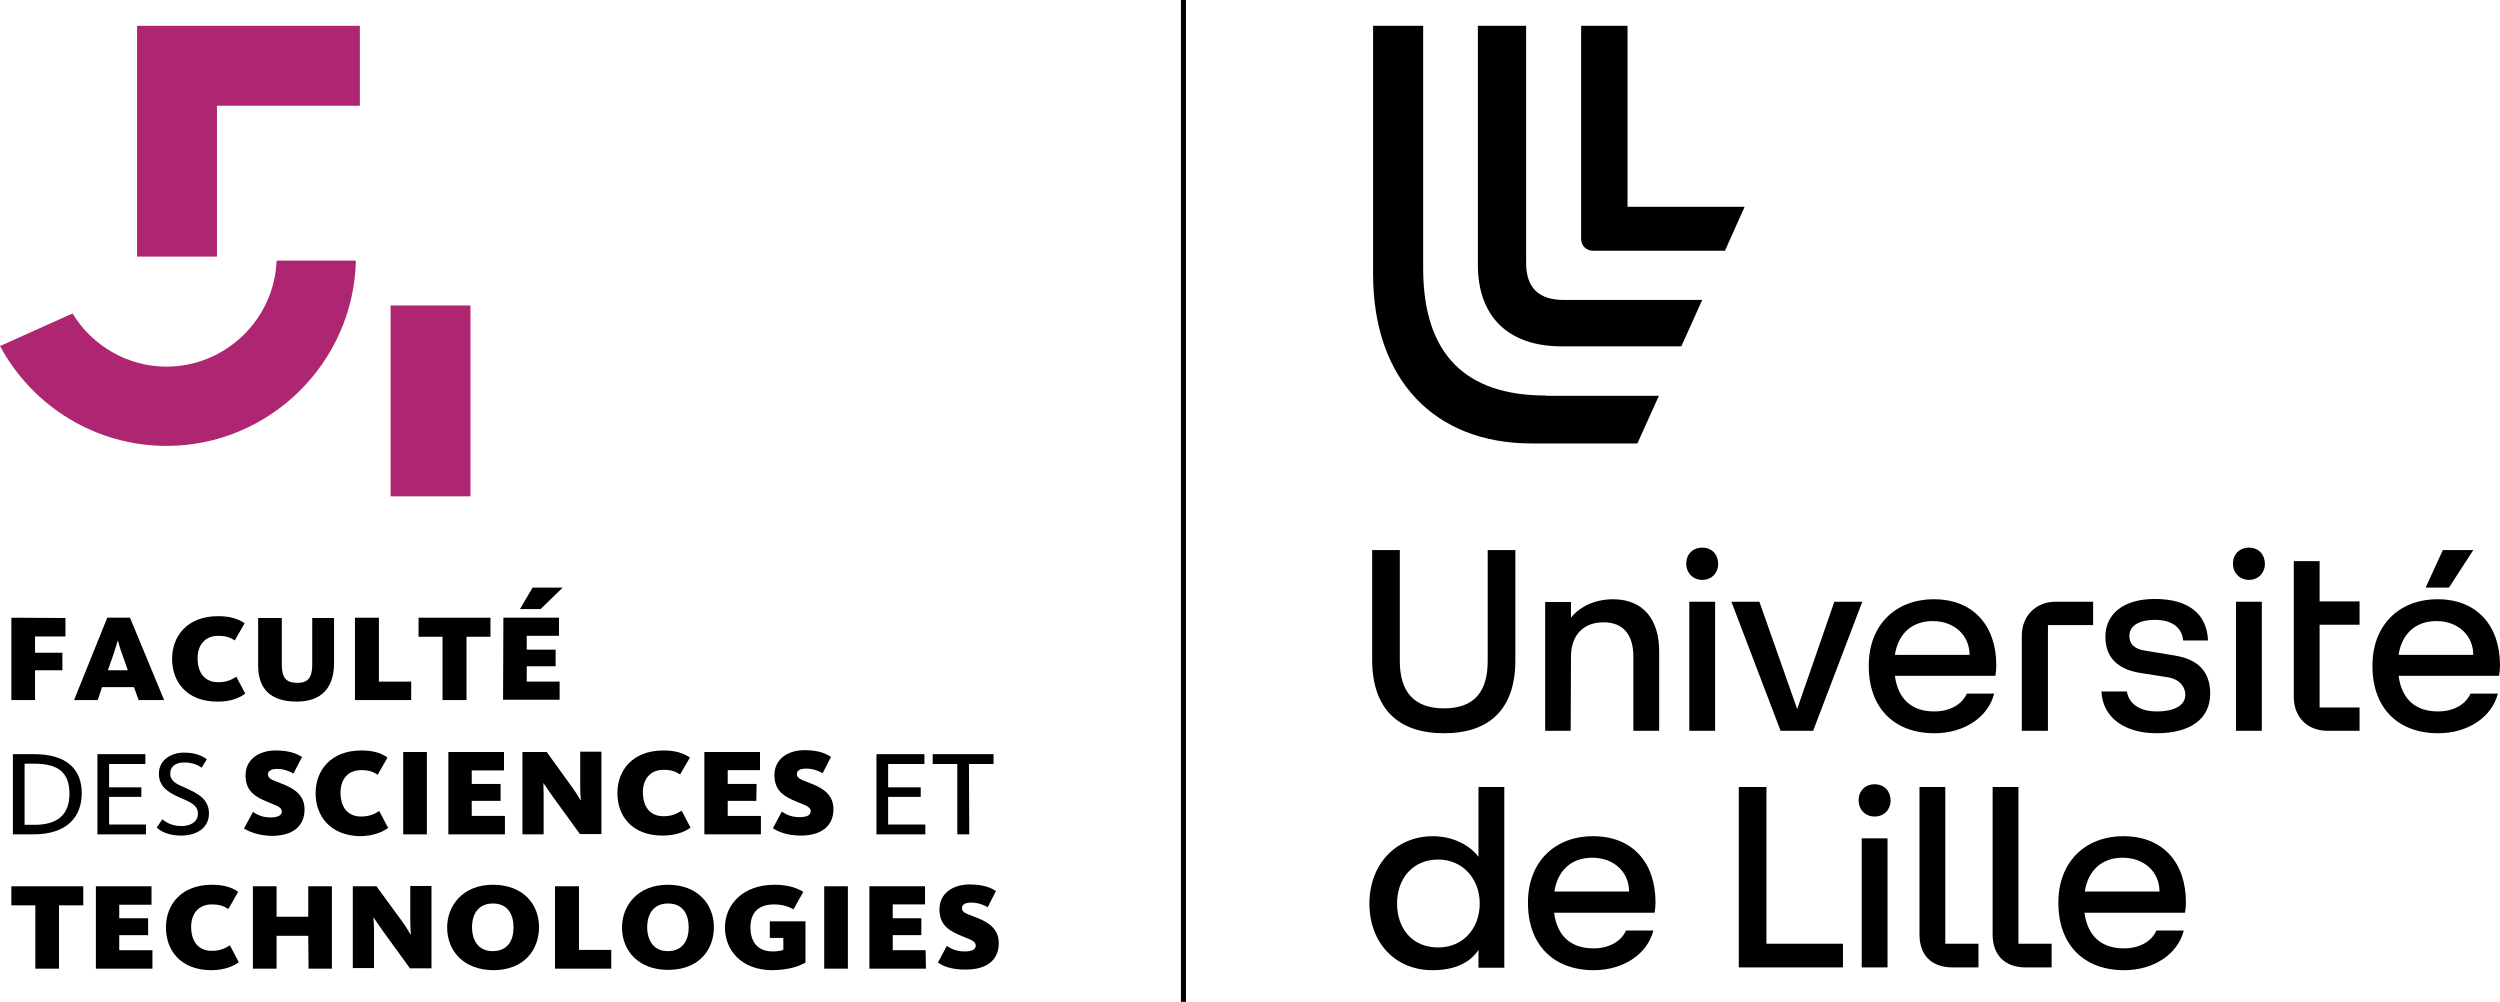 <?xml version="1.0" encoding="UTF-8" standalone="no"?>
<svg xmlns:dc="http://purl.org/dc/elements/1.1/" xmlns:cc="http://creativecommons.org/ns#" xmlns:rdf="http://www.w3.org/1999/02/22-rdf-syntax-ns#" xmlns:svg="http://www.w3.org/2000/svg" xmlns="http://www.w3.org/2000/svg" xmlns:sodipodi="http://sodipodi.sourceforge.net/DTD/sodipodi-0.dtd" xmlns:inkscape="http://www.inkscape.org/namespaces/inkscape" version="1.1" x="0px" y="0px" viewBox="0 0 813.5 326" xml:space="preserve" id="svg100" sodipodi:docname="ULille-FST-VV-RVB-052019.svg" width="813.5" height="326" inkscape:version="1.0.1 (3bc2e813f5, 2020-09-07)"><defs id="defs104"></defs>
<style type="text/css" id="style2">
	.st0{fill:none;stroke:#000000;stroke-width:1.65;stroke-miterlimit:10;}
	.st1{fill:#AE2573;}
	.st2{fill:#AE2672;}
	.st3{fill-rule:evenodd;clip-rule:evenodd;fill:#D1D3D4;}
	.st4{fill:#E53328;}
	.st5{fill:#1B4379;}
	.st6{fill:#005A9A;}
	.st7{fill:#0075BF;}
	.st8{fill:#FFD500;}
	.st9{fill:#E63329;}
	.st10{fill:#C6C500;}
	.st11{fill:#6E3688;}
	.st12{fill:#FEBA00;}
	.st13{fill:#B82C1E;}
	.st14{fill:#A8A900;}
	.st15{fill:#582E74;}
</style>
<g id="Logo_Université_de_Lille" transform="translate(-5.9,-260.5)">
</g>
<g id="Logo_université_composante" transform="translate(-5.9,-260.5)">
	<g id="g9">
		<path d="m 535.5,327.7 v -58.8 h -15.1 v 69.3 c 0,2.3 1.7,3.9 3.9,3.9 h 42.9 l 6.4,-14.3 h -38.1 z m -26.6,61.5 c -26,0 -39.9,-13.3 -39.9,-41.4 v -78.9 h -16.3 v 80.7 c 0,34.5 20,55.2 51.6,55.2 h 34.4 l 7,-15.5 h -36.8 z m 5.8,-31.1 c -8,0 -12.2,-3.9 -12.2,-12 v -77.2 h -15.7 v 77.8 c 0,16.8 9.9,26.5 27.2,26.5 h 39 l 6.8,-15.1 z" id="path5"></path>
		<path d="m 475.8,499.1 c 14.7,0 23.2,-7.8 23.2,-23.7 v -35.9 h -9 v 36.1 c 0,10.1 -4.5,15.4 -14.2,15.4 -9.7,0 -14.4,-5.3 -14.4,-15.4 v -36.1 h -9 v 35.9 c 0.1,15.9 8.6,23.7 23.4,23.7 m 32.8,-0.8 h 8.4 l 0.1,-24.1 c 0,-7 4,-11.2 10.6,-11.2 6.3,0 9.7,3.9 9.7,11.2 v 24.1 h 8.4 v -25.9 c 0,-10.2 -5.1,-16.9 -15,-16.9 -5.6,0 -10.7,2.2 -13.7,6 v -5.1 h -8.4 v 41.9 z m 47,0 h 8.4 v -42 h -8.4 z m 29.7,0 h 10.6 l 16,-42 h -9.1 l -12.1,34.9 -12.3,-34.9 h -9.1 z m -25.5,-49.1 c 3.1,0 5.2,-2.3 5.2,-5.2 0,-3 -2,-5.3 -5.2,-5.3 -3.1,0 -5.2,2.2 -5.2,5.2 0,3 2.2,5.3 5.2,5.3 m 75.6,49.9 c 9.7,0 17.5,-5.3 19.4,-12.9 h -8.9 c -1.5,3.4 -5.3,5.8 -10.6,5.8 -7.2,0 -11.8,-3.9 -12.8,-11.6 h 32.7 c 0.2,-1.1 0.3,-2.4 0.3,-3.4 0,-12.8 -7.4,-21.5 -20.3,-21.5 -12.7,0 -21.2,8.6 -21.2,21.5 -0.1,13.9 8.3,22.1 21.4,22.1 m -12.9,-25.5 c 1,-6.7 5.4,-11 12.3,-11 7.1,0 12,4.7 12,11 z m 41.4,24.7 h 8.4 V 463.9 H 687 v -7.6 h -12.2 c -6.4,0 -11,4.6 -11,11 v 31 z m 43.8,0.8 c 10.8,0 17.4,-4.6 17.4,-12.9 0,-7.2 -4,-11.2 -11.6,-12.4 l -9.7,-1.6 c -3.3,-0.5 -5,-2.1 -5,-4.8 0,-3.4 3.4,-5.2 8.3,-5.2 5.6,0 8.8,2.5 9.2,6.7 h 8.1 c -0.4,-8.7 -6.4,-13.5 -17.3,-13.5 -10.4,0 -16.1,5 -16.1,12.3 0,7.1 4.4,10.7 11.5,11.8 l 8.9,1.4 c 4,0.7 5.6,3.3 5.6,5.7 0,3.4 -3.5,5.4 -9.3,5.4 -6.3,0 -9.2,-3.1 -9.7,-6.5 h -8.3 c 0.4,8.4 7.4,13.6 18,13.6 m 25.8,-0.8 h 8.4 v -42 h -8.4 z m 29.7,0 h 10.5 v -7.6 h -13 v -26.9 h 13 v -7.6 h -13 v -13.1 h -8.4 v 44.2 c 0,6.6 4.5,11 10.9,11 m -25.5,-49.1 c 3.1,0 5.2,-2.3 5.2,-5.2 0,-3 -2,-5.3 -5.2,-5.3 -3.1,0 -5.2,2.2 -5.2,5.2 0,3 2.2,5.3 5.2,5.3 m 61.6,49.9 c 9.7,0 17.5,-5.3 19.4,-12.9 h -8.9 c -1.5,3.4 -5.3,5.8 -10.6,5.8 -7.2,0 -11.8,-3.9 -12.8,-11.6 h 32.7 c 0.2,-1.1 0.3,-2.4 0.3,-3.4 0,-12.8 -7.4,-21.5 -20.3,-21.5 -12.7,0 -21.2,8.6 -21.2,21.5 -0.1,13.9 8.3,22.1 21.4,22.1 m -12.9,-25.5 c 1,-6.7 5.4,-11 12.3,-11 7.1,0 12,4.7 12,11 z m 8.8,-21.9 h 7.6 l 7.9,-12.2 h -9.9 z M 473.9,568.8 c -8.6,0 -13.4,-6.3 -13.4,-14.3 0,-8 5,-14.3 13.4,-14.3 8,0 13.5,6.3 13.5,14.3 0,8 -5.3,14.3 -13.5,14.3 m -1.9,7.4 c 6.8,0 12,-2.1 15,-6.6 v 5.8 h 8.4 V 516.6 H 487 v 22.7 c -3,-3.9 -8.4,-6.7 -14.9,-6.7 -11.8,0 -20.6,9 -20.6,22 0.1,12.9 8.6,21.6 20.5,21.6 m 52.5,0 c 9.7,0 17.5,-5.3 19.4,-12.9 H 535 c -1.5,3.4 -5.3,5.8 -10.6,5.8 -7.2,0 -11.8,-3.9 -12.8,-11.6 h 32.7 c 0.2,-1.1 0.3,-2.4 0.3,-3.4 0,-12.8 -7.4,-21.5 -20.3,-21.5 -12.7,0 -21.2,8.6 -21.2,21.5 -0.1,13.8 8.3,22.1 21.4,22.1 m -12.8,-25.6 c 1,-6.7 5.4,-11 12.3,-11 7.1,0 12,4.7 12,11 z m 60,24.7 h 33.9 v -7.7 h -24.9 v -51 h -9 z m 40,0 h 8.4 v -42 h -8.4 z m 29.6,0 h 8.4 v -7.7 h -10.8 v -51 h -8.4 v 48 c 0,6.7 3.9,10.7 10.8,10.7 m -25.4,-49.1 c 3.1,0 5.2,-2.3 5.2,-5.2 0,-3 -2,-5.3 -5.2,-5.3 -3.1,0 -5.2,2.2 -5.2,5.2 0,3.1 2.2,5.3 5.2,5.3 m 49.2,49.1 h 8.4 v -7.7 h -10.8 v -51 h -8.4 v 48 c 0,6.7 4,10.7 10.8,10.7 m 32,0.9 c 9.7,0 17.5,-5.3 19.4,-12.9 h -8.9 c -1.5,3.4 -5.3,5.8 -10.6,5.8 -7.2,0 -11.8,-3.9 -12.8,-11.6 h 32.7 c 0.2,-1.1 0.3,-2.4 0.3,-3.4 0,-12.8 -7.4,-21.5 -20.3,-21.5 -12.7,0 -21.2,8.6 -21.2,21.5 -0.1,13.8 8.3,22.1 21.4,22.1 m -12.8,-25.6 c 1,-6.7 5.4,-11 12.3,-11 7.1,0 12,4.7 12,11 z" id="path7"></path>
	</g>
	<line class="st0" x1="391" y1="260.5" x2="391" y2="586.5" id="line11"></line>
	<g id="g97">
		<polygon points="27.2,467.6 17.3,467.6 17.3,472.9 26.2,472.9 26.2,478.6 17.3,478.6 17.3,488.3 9.6,488.3 9.6,461.5 27.2,461.6 " id="polygon13"></polygon>
		<g id="g21">
			<path d="m 45.8,473.8 c -0.9,-2.4 -1.5,-4.7 -1.5,-4.8 h -0.1 c 0,0.1 -0.7,2.4 -1.5,4.8 l -1.7,4.8 h 6.5 z m -8.1,14.5 H 30 l 10.8,-26.8 h 7.4 l 11.1,26.8 H 51 l -1.5,-4.2 H 39.1 Z" id="path15"></path>
			<path d="m 61.9,474.9 c 0,-7.4 4.9,-13.9 15,-13.9 3.7,0 6.4,0.8 8.6,2.3 l -3.2,5.6 c -1.4,-0.9 -2.7,-1.5 -5.4,-1.5 -4.2,0 -6.7,2.9 -6.7,7.3 0,4.7 2.3,7.8 6.7,7.8 3,0 4.6,-1 5.9,-1.8 l 2.9,5.5 c -1.6,1.2 -4.5,2.7 -9.1,2.6 -10,0 -14.7,-6.5 -14.7,-13.9" id="path17"></path>
			<path d="m 89.9,477.1 v -15.5 h 7.7 v 15 c 0,4.4 1.3,6.1 5.1,6.1 3.6,0 4.8,-1.9 4.8,-5.9 v -15.2 h 7.1 v 14.7 c 0,8.1 -4.2,12.5 -12.1,12.5 -8.3,0 -12.6,-3.9 -12.6,-11.7" id="path19"></path>
		</g>
		<polygon points="129.2,482.3 139.7,482.3 139.7,488.3 121.4,488.3 121.4,461.5 129.2,461.5 " id="polygon23"></polygon>
		<polygon points="142.1,461.5 165.5,461.5 165.5,467.7 157.7,467.7 157.7,488.3 149.9,488.3 149.9,467.7 142.1,467.7 " id="polygon25"></polygon>
		<path d="m 179.2,451.7 h 9.8 l -7.2,7 h -6.7 z m -9.5,9.8 h 18.1 v 5.9 h -10.5 v 4.5 h 9.4 v 5.4 h -9.4 v 5 H 188 v 5.9 h -18.4 z" id="path27"></path>
		<g id="g31">
			<path d="m 17.1,528.9 c 7.4,0 11.4,-3.2 11.4,-10.1 0,-7 -3.7,-9.8 -11.6,-9.8 h -3 v 19.9 z m -7,-23 H 17 c 10.7,0 15.5,5 15.5,12.7 0,7.7 -4.8,13.4 -15.7,13.4 h -6.7 z" id="path29"></path>
		</g>
		<polygon points="53.2,509.1 41.4,509.1 41.4,516.7 51.9,516.7 51.9,519.8 41.4,519.8 41.4,528.8 53.4,528.8 53.4,532 37.6,532 37.6,505.9 53.2,505.9 " id="polygon33"></polygon>
		<g id="g41">
			<path d="m 56.9,529.8 1.8,-2.7 c 0.7,0.5 2.6,2.2 6.2,2.2 3.2,0 5.4,-1.5 5.4,-4 0,-2.9 -2.5,-3.8 -6.4,-5.5 -3.3,-1.5 -6.3,-3.4 -6.3,-7.5 0,-4.4 3.8,-6.9 8.2,-6.9 4.2,0 6.4,1.4 7.4,2.2 l -1.7,2.7 c -0.9,-0.7 -2.9,-1.7 -5.6,-1.7 -2.6,0 -4.6,1.1 -4.6,3.6 0,2.6 2.2,3.5 5,4.7 3.7,1.7 7.6,3.5 7.6,8.3 0,4.4 -3.6,7.2 -9.1,7.2 -4.3,0 -6.9,-1.6 -7.9,-2.6" id="path35"></path>
			<path d="m 85.3,530.1 2.9,-5.4 c 0.9,0.6 2.8,1.8 5.7,1.8 2.4,0 3.7,-0.7 3.7,-1.9 0,-1.8 -2.5,-2.1 -6.1,-3.8 -3.6,-1.6 -5.7,-3.8 -5.7,-8 0,-5.3 4.5,-8.1 9.8,-8.1 4.7,0 7.1,1.2 8.6,2.1 l -2.8,5.4 c -1.2,-0.7 -3.1,-1.5 -5.3,-1.5 -1.8,0 -3,0.6 -3,1.8 0,1.6 1.9,1.9 5.2,3.3 3.7,1.5 6.7,3.7 6.7,8.1 0,5.5 -3.9,8.6 -10.7,8.6 -4.7,-0.1 -7.7,-1.6 -9,-2.4" id="path37"></path>
			<path d="m 108.6,518.6 c 0,-7.4 4.9,-13.9 14.9,-13.9 3.7,0 6.4,0.8 8.5,2.3 l -3.2,5.6 c -1.4,-0.9 -2.7,-1.5 -5.4,-1.5 -4.2,0 -6.7,2.9 -6.7,7.3 0,4.7 2.3,7.8 6.7,7.8 3,0 4.6,-1 5.9,-1.8 l 2.9,5.5 c -1.6,1.2 -4.5,2.6 -9.1,2.7 -9.8,-0.2 -14.5,-6.6 -14.5,-14" id="path39"></path>
		</g>
		<rect x="137.1" y="505.2" width="7.7" height="26.8" id="rect43"></rect>
		<polygon points="169.9,511.2 159.4,511.2 159.4,515.6 168.8,515.6 168.8,521.1 159.4,521.1 159.4,526 170.2,526 170.2,532 151.8,532 151.8,505.2 169.9,505.2 " id="polygon45"></polygon>
		<g id="g51">
			<path d="m 176.1,505.2 h 7.7 l 7.8,10.8 c 2,2.7 3.1,4.8 3.2,4.9 h 0.1 c 0,-0.1 -0.2,-2.5 -0.2,-4.6 v -11.2 h 6.9 v 26.8 h -7 l -8.7,-12 c -2,-2.8 -3,-4.4 -3.1,-4.5 h -0.1 c 0,0 0.1,2 0.1,4.1 V 532 h -6.9 v -26.8 z" id="path47"></path>
			<path d="m 206.8,518.6 c 0,-7.4 4.9,-13.9 15,-13.9 3.7,0 6.4,0.8 8.6,2.3 l -3.2,5.5 c -1.4,-0.9 -2.7,-1.5 -5.4,-1.5 -4.2,0 -6.7,2.9 -6.7,7.3 0,4.7 2.3,7.8 6.7,7.8 3,0 4.6,-1 5.9,-1.8 l 2.9,5.5 c -1.6,1.2 -4.5,2.6 -9.1,2.6 -10,0 -14.7,-6.4 -14.7,-13.8" id="path49"></path>
		</g>
		<polygon points="253.2,511.1 242.7,511.1 242.7,515.6 252.1,515.6 252,521.1 242.7,521.1 242.7,526 253.5,526 253.5,532 235.1,532 235.1,505.2 253.2,505.2 " id="polygon53"></polygon>
		<g id="g57">
			<path d="m 257.4,530 2.9,-5.4 c 0.9,0.6 2.7,1.8 5.7,1.8 2.4,0 3.7,-0.6 3.7,-1.9 0,-1.8 -2.5,-2.1 -6.1,-3.8 -3.6,-1.6 -5.7,-3.8 -5.7,-8 0,-5.3 4.5,-8.1 9.8,-8.1 4.7,0 7.1,1.2 8.6,2.2 l -2.7,5.3 c -1.2,-0.7 -3.1,-1.5 -5.4,-1.5 -1.8,0 -3,0.5 -3,1.8 0,1.6 1.9,1.9 5.2,3.3 3.7,1.5 6.7,3.7 6.7,8.1 0,5.5 -3.9,8.6 -10.7,8.6 -4.7,0 -7.7,-1.5 -9,-2.4" id="path55"></path>
		</g>
		<polygon points="306.7,509.1 294.9,509.1 294.9,516.7 305.5,516.7 305.5,519.8 294.9,519.8 294.9,528.8 307,528.8 307,532 291.1,532 291.1,505.9 306.7,505.9 " id="polygon59"></polygon>
		<polygon points="309.4,505.9 329.2,505.9 329.2,509.1 321.2,509.1 321.3,532 317.4,532 317.4,509.1 309.4,509.1 " id="polygon61"></polygon>
		<polygon points="9.6,548.9 33,548.9 33,555.1 25.1,555.1 25.1,575.7 17.4,575.7 17.4,555.1 9.6,555.1 " id="polygon63"></polygon>
		<polygon points="55.2,554.9 44.7,554.9 44.7,559.3 54.1,559.3 54.1,564.8 44.7,564.8 44.7,569.7 55.5,569.7 55.5,575.7 37.1,575.7 37.1,548.9 55.2,548.9 " id="polygon65"></polygon>
		<g id="g69">
			<path d="m 59.9,562.3 c 0,-7.4 4.9,-13.9 15,-13.9 3.7,0 6.4,0.8 8.5,2.3 l -3.2,5.6 c -1.4,-0.9 -2.7,-1.5 -5.4,-1.5 -4.2,0 -6.7,2.9 -6.7,7.3 0,4.7 2.3,7.8 6.7,7.8 3,0 4.6,-1 5.9,-1.8 l 2.9,5.5 c -1.6,1.2 -4.5,2.6 -9.1,2.6 -9.9,-0.1 -14.6,-6.5 -14.6,-13.9" id="path67"></path>
		</g>
		<polygon points="95.9,558.8 106.2,558.8 106.2,548.9 113.9,548.9 113.9,575.7 106.3,575.7 106.2,565 95.9,565 95.9,575.7 88.2,575.7 88.2,548.9 95.9,548.9 " id="polygon71"></polygon>
		<g id="g77">
			<path d="m 120.7,548.9 h 7.7 l 7.9,10.8 c 2,2.7 3.1,4.8 3.2,4.9 h 0.1 c 0,-0.1 -0.2,-2.5 -0.2,-4.6 v -11.2 h 6.9 v 26.8 h -7 l -8.7,-12 c -2,-2.8 -3,-4.4 -3.1,-4.5 h -0.1 c 0,0 0.2,2 0.2,4.1 v 12.3 h -6.9 z" id="path73"></path>
			<path d="m 173,562.3 c 0,-4.2 -1.8,-7.8 -6.7,-7.8 -4.8,0 -6.8,3.5 -6.8,7.7 0,4.2 2,7.8 6.7,7.8 5,0 6.8,-3.6 6.8,-7.7 m -21.6,0 c 0,-7.1 5.1,-13.9 14.9,-13.9 9.8,0 15,6.3 15,13.8 0,7.3 -4.8,14 -14.9,14 -9.9,-0.1 -15,-6.5 -15,-13.9" id="path75"></path>
		</g>
		<polygon points="194.3,569.6 204.8,569.6 204.8,575.7 186.5,575.7 186.5,548.9 194.3,548.9 " id="polygon79"></polygon>
		<g id="g85">
			<path d="m 230,562.3 c 0,-4.2 -1.8,-7.8 -6.7,-7.8 -4.8,0 -6.8,3.5 -6.8,7.7 0,4.2 2,7.8 6.7,7.8 4.9,0 6.8,-3.6 6.8,-7.7 m -21.7,0 c 0,-7.1 5.1,-13.9 14.9,-13.9 9.8,0 15,6.4 15,13.8 0,7.3 -4.8,13.9 -14.9,13.9 -9.8,0 -15,-6.4 -15,-13.8" id="path81"></path>
			<path d="m 241.8,562.3 c 0,-7.4 5.8,-13.9 16.1,-13.9 4.6,0 7.4,1.1 9.4,2.3 l -3.2,5.7 c -1.3,-0.8 -3.5,-1.6 -6.3,-1.6 -5,0 -7.7,2.6 -7.7,7.4 0,4.8 2.3,7.9 7.3,7.9 1.6,0 2.9,-0.3 3.4,-0.5 v -3.9 h -4.4 v -5.4 H 268 v 13.4 c -1.7,1 -4.8,2.4 -10.9,2.5 -10.1,-0.1 -15.3,-6.6 -15.3,-13.9" id="path83"></path>
		</g>
		<rect x="274.1" y="548.9" width="7.7" height="26.8" id="rect87"></rect>
		<polygon points="306.9,554.8 296.4,554.8 296.4,559.3 305.7,559.3 305.7,564.8 296.4,564.8 296.4,569.7 307.1,569.7 307.2,575.7 288.8,575.7 288.8,548.9 306.9,548.9 " id="polygon89"></polygon>
		<g id="g95">
			<path d="m 311.1,573.7 2.9,-5.4 c 0.9,0.6 2.7,1.8 5.7,1.8 2.4,0 3.7,-0.6 3.7,-1.9 0,-1.8 -2.5,-2.1 -6.1,-3.8 -3.6,-1.6 -5.7,-3.8 -5.7,-8 0,-5.3 4.5,-8.1 9.8,-8.1 4.7,0 7.1,1.2 8.6,2.1 l -2.7,5.3 c -1.2,-0.7 -3.1,-1.5 -5.4,-1.5 -1.8,0 -3,0.6 -3,1.8 0,1.6 1.9,1.9 5.3,3.3 3.7,1.5 6.7,3.7 6.7,8.1 0,5.5 -3.9,8.6 -10.7,8.6 -4.8,0.1 -7.8,-1.3 -9.1,-2.3" id="path91"></path>
			<path class="st2" d="M 159,359.9 H 133 V 422 h 26 z M 95.9,345.3 c -0.7,19.1 -16.6,34.5 -35.8,34.5 -12.5,0 -24.1,-6.6 -30.6,-17.3 L 5.9,373.1 c 10.8,20 31.5,32.5 54.2,32.5 33.4,0 60.9,-27 61.6,-60.3 z M 123,294.9 H 76.5 V 344 h -26 V 268.9 H 123 Z" id="path93"></path>
		</g>
	</g>
</g>
</svg>
